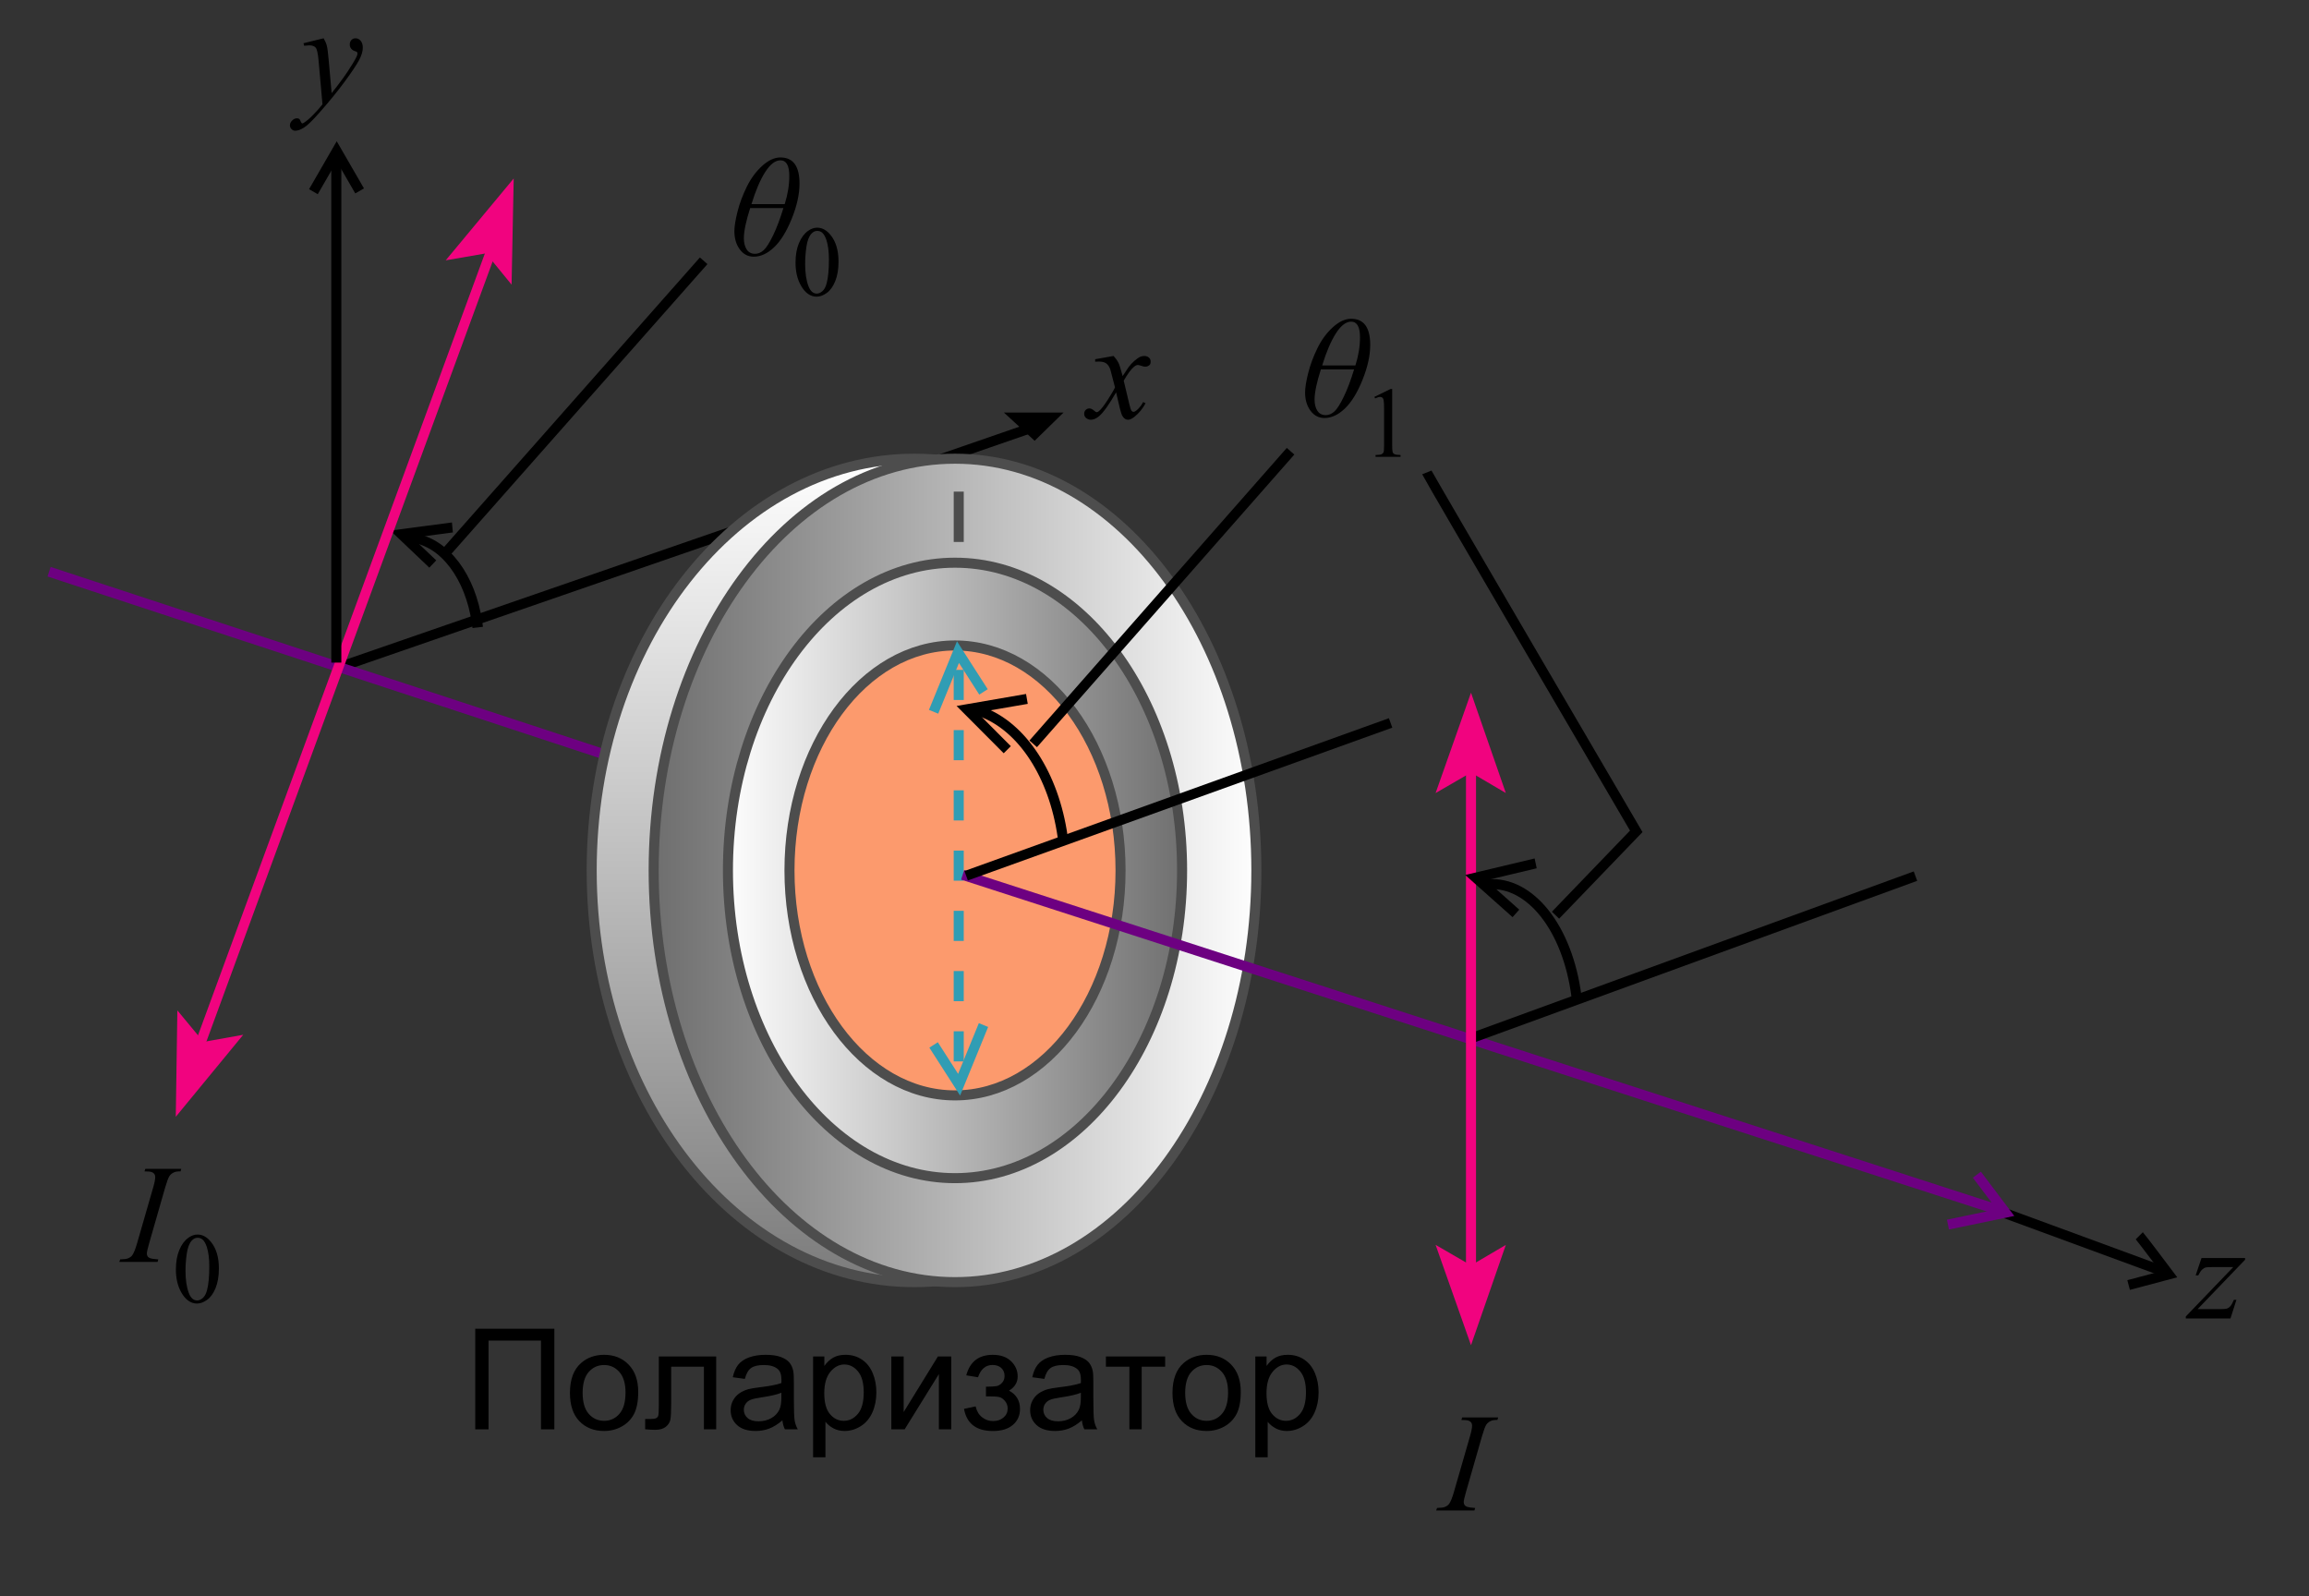 <?xml version="1.0" encoding="UTF-8" standalone="no"?>
<!-- Created with Inkscape (http://www.inkscape.org/) -->

<svg
   xmlns:dc="http://purl.org/dc/elements/1.1/"
   xmlns:cc="http://creativecommons.org/ns#"
   xmlns:rdf="http://www.w3.org/1999/02/22-rdf-syntax-ns#"
   xmlns:svg="http://www.w3.org/2000/svg"
   xmlns="http://www.w3.org/2000/svg"
   xmlns:xlink="http://www.w3.org/1999/xlink"
   xmlns:sodipodi="http://sodipodi.sourceforge.net/DTD/sodipodi-0.dtd"
   xmlns:inkscape="http://www.inkscape.org/namespaces/inkscape"
   id="svg2474"
   sodipodi:version="0.32"
   inkscape:version="0.48.4 r9939"
   width="230"
   height="159"
   version="1.0"
   sodipodi:docname="Malus_law.svg"
   inkscape:output_extension="org.inkscape.output.svg.inkscape">
  <rect width="100%" height="100%" fill="#333333" stroke="none"/>
  <defs
     id="defs2477">
    <linearGradient
       id="linearGradient3279">
      <stop
         style="stop-color:#6e6e6e;stop-opacity:1;"
         offset="0"
         id="stop3281" />
      <stop
         style="stop-color:#ffffff;stop-opacity:1;"
         offset="1"
         id="stop3283" />
    </linearGradient>
    <linearGradient
       id="linearGradient3271">
      <stop
         style="stop-color:#6d6d6d;stop-opacity:1;"
         offset="0"
         id="stop3273" />
      <stop
         style="stop-color:#ffffff;stop-opacity:1;"
         offset="1"
         id="stop3275" />
    </linearGradient>
    <linearGradient
       id="linearGradient3263">
      <stop
         style="stop-color:#7b7b7b;stop-opacity:1;"
         offset="0"
         id="stop3265" />
      <stop
         style="stop-color:#ffffff;stop-opacity:1;"
         offset="1"
         id="stop3267" />
    </linearGradient>
    <inkscape:perspective
       sodipodi:type="inkscape:persp3d"
       inkscape:vp_x="0 : 526.18109 : 1"
       inkscape:vp_y="0 : 1000 : 0"
       inkscape:vp_z="744.09448 : 526.18109 : 1"
       inkscape:persp3d-origin="372.04724 : 350.78739 : 1"
       id="perspective2481" />
    <linearGradient
       inkscape:collect="always"
       xlink:href="#linearGradient3263"
       id="linearGradient3269"
       x1="90.478"
       y1="128.213"
       x2="90.478"
       y2="45.191"
       gradientUnits="userSpaceOnUse" />
    <linearGradient
       inkscape:collect="always"
       xlink:href="#linearGradient3271"
       id="linearGradient3277"
       x1="59.96"
       y1="86.702"
       x2="120.996"
       y2="86.702"
       gradientUnits="userSpaceOnUse" />
    <linearGradient
       inkscape:collect="always"
       xlink:href="#linearGradient3279"
       id="linearGradient3285"
       x1="113.597"
       y1="86.702"
       x2="67.358"
       y2="86.702"
       gradientUnits="userSpaceOnUse" />
  </defs>
  <sodipodi:namedview
     inkscape:window-height="768"
     inkscape:window-width="1280"
     inkscape:pageshadow="2"
     inkscape:pageopacity="0.0"
     guidetolerance="10.0"
     gridtolerance="10.0"
     objecttolerance="10.0"
     borderopacity="1.0"
     bordercolor="#666666"
     pagecolor="#ffffff"
     id="base"
     showgrid="false"
     showguides="true"
     inkscape:guide-bbox="true"
     inkscape:zoom="2"
     inkscape:cx="191.43359"
     inkscape:cy="108.33578"
     inkscape:window-x="-4"
     inkscape:window-y="0"
     inkscape:current-layer="svg2474"
     inkscape:window-maximized="0" />
  <path
     style="fill:none;fill-rule:evenodd;stroke:#000000;stroke-width:1px;stroke-linecap:butt;stroke-linejoin:miter;stroke-opacity:1;opacity:1"
     d="M 33.688,66.5 L 102.625,42.656"
     id="path3333" />
  <path
     style="fill:none;fill-rule:evenodd;stroke:#6d0081;stroke-width:1px;stroke-linecap:butt;stroke-linejoin:miter;stroke-opacity:1;opacity:1"
     d="M 63.049,76.08 L 4.889,56.948"
     id="path3297" />
  <path
     transform="translate(0.591,4.1064936e-8)"
     style="fill:url(#linearGradient3269);fill-opacity:1;fill-rule:evenodd;stroke:#4d4d4d;stroke-width:1;stroke-linecap:square;stroke-linejoin:round;stroke-miterlimit:4;stroke-dashoffset:1.4;stroke-opacity:1"
     d="m 122.61,86.702 c 0,22.65 -14.386,41.011 -32.132,41.011 -17.746,0 -32.132,-18.361 -32.132,-41.011 0,-22.65 14.386,-41.011 32.132,-41.011 17.746,0 32.132,18.361 32.132,41.011 z"
     id="path2485" />
  <path
     transform="translate(4.651,4.1064936e-8)"
     style="fill:url(#linearGradient3277);fill-opacity:1;fill-rule:evenodd;stroke:#4d4d4d;stroke-width:1;stroke-linecap:square;stroke-linejoin:round;stroke-miterlimit:4;stroke-dashoffset:1.4;stroke-opacity:1"
     d="m 120.496,86.702 c 0,22.65 -13.44,41.011 -30.018,41.011 -16.579,0 -30.018,-18.361 -30.018,-41.011 0,-22.65 13.44,-41.011 30.018,-41.011 16.579,0 30.018,18.361 30.018,41.011 z"
     id="path3257" />
  <path
     transform="translate(4.651,4.1064936e-8)"
     style="fill:url(#linearGradient3285);fill-opacity:1;fill-rule:evenodd;stroke:#4d4d4d;stroke-width:1;stroke-linecap:square;stroke-linejoin:round;stroke-miterlimit:4;stroke-dashoffset:1.4;stroke-opacity:1"
     d="m 113.097,86.702 c 0,16.929 -10.127,30.653 -22.619,30.653 -12.492,0 -22.619,-13.724 -22.619,-30.653 0,-16.929 10.127,-30.653 22.619,-30.653 12.492,0 22.619,13.724 22.619,30.653 z"
     id="path3259" />
  <path
     transform="translate(4.651,4.1064936e-8)"
     style="fill:#fc9a6d;fill-opacity:1;fill-rule:evenodd;stroke:#4d4d4d;stroke-width:1;stroke-linecap:square;stroke-linejoin:round;stroke-miterlimit:4;stroke-dashoffset:1.4;stroke-opacity:1"
     d="m 106.967,86.702 c 0,12.376 -7.382,22.408 -16.489,22.408 -9.107,0 -16.489,-10.032 -16.489,-22.408 0,-12.376 7.382,-22.408 16.489,-22.408 9.107,0 16.489,10.032 16.489,22.408 z"
     id="path3261" />
  <path
     style="opacity:1;fill:#309db4;fill-opacity:1;fill-rule:evenodd;stroke:#309db4;stroke-width:1;stroke-linecap:butt;stroke-linejoin:miter;stroke-miterlimit:4;stroke-dasharray:3, 3;stroke-dashoffset:0;stroke-opacity:1"
     d="M 95.499,66.725 L 95.499,107.313"
     id="path3287" />
  <path
     style="fill:none;fill-rule:evenodd;stroke:#309db4;stroke-width:1px;stroke-linecap:butt;stroke-linejoin:miter;stroke-opacity:1;opacity:1"
     d="M 97.966,68.919 L 95.424,64.958 L 92.995,70.9"
     id="path3289" />
  <path
     id="path3291"
     d="M 92.995,104.085 L 95.537,108.046 L 97.966,102.104"
     style="fill:none;fill-rule:evenodd;stroke:#309db4;stroke-width:1px;stroke-linecap:butt;stroke-linejoin:miter;stroke-opacity:1;opacity:1" />
  <path
     style="fill:none;fill-rule:evenodd;stroke:#000000;stroke-width:1px;stroke-linecap:butt;stroke-linejoin:miter;stroke-opacity:1;opacity:1"
     d="M 198.781,120.5 L 215.656,126.703"
     id="path3351"
     sodipodi:nodetypes="cc" />
  <path
     style="fill:none;fill-rule:evenodd;stroke:#6d0081;stroke-width:1px;stroke-linecap:butt;stroke-linejoin:miter;stroke-opacity:1;opacity:1"
     d="M 95.888,87.14 L 199.797,120.764"
     id="path3293"
     sodipodi:nodetypes="cc" />
  <path
     style="fill:none;fill-rule:evenodd;stroke:#6d0081;stroke-width:1px;stroke-linecap:butt;stroke-linejoin:miter;stroke-opacity:1;opacity:1"
     d="M 194.036,121.979 L 199.77,120.79 L 196.916,117.011"
     id="path3295" />
  <path
     style="fill:none;fill-rule:evenodd;stroke:#000000;stroke-width:1px;stroke-linecap:butt;stroke-linejoin:miter;stroke-opacity:1;opacity:1"
     d="M 96.239,87.231 L 138.518,72.01"
     id="path3299" />
  <path
     style="fill:none;fill-rule:evenodd;stroke:#000000;stroke-width:1px;stroke-linecap:butt;stroke-linejoin:miter;stroke-opacity:1;opacity:1"
     d="M 128.553,44.947 L 102.917,74.095"
     id="path3301" />
  <path
     transform="translate(4.651,4.1064936e-8)"
     style="fill:none;stroke:#000000;stroke-width:1;stroke-linecap:square;stroke-linejoin:round;stroke-miterlimit:4;stroke-dashoffset:1.4;stroke-opacity:1"
     d="m 93.118,70.902 c 4.069,1.501 7.205,6.319 8.078,12.411"
     id="path3303" />
  <path
     style="fill:none;fill-rule:evenodd;stroke:#000000;stroke-width:1px;stroke-linecap:butt;stroke-linejoin:miter;stroke-opacity:1;opacity:1"
     d="M 102.29,69.619 L 96.318,70.649 L 100.334,74.679"
     id="path3307" />
  <path
     style="fill:none;fill-rule:evenodd;stroke:#000000;stroke-width:1px;stroke-linecap:butt;stroke-linejoin:miter;stroke-opacity:1;opacity:1"
     d="M 146.445,103.455 L 190.799,87.27"
     id="path3309" />
  <path
     style="fill:none;fill-rule:evenodd;stroke:#f1037f;stroke-width:1px;stroke-linecap:butt;stroke-linejoin:miter;stroke-opacity:1;opacity:1"
     d="M 146.527,76.296 L 146.527,126.868"
     id="path3311"
     sodipodi:nodetypes="cc" />
  <path
     style="fill:#f1037f;fill-rule:evenodd;stroke:none;stroke-width:1px;stroke-linecap:butt;stroke-linejoin:miter;stroke-opacity:1;fill-opacity:1;opacity:1"
     d="M 146.527,69 L 149.996,78.992 L 146.527,76.953 L 143,78.996 L 146.527,69 z"
     id="path3313"
     sodipodi:nodetypes="ccccc" />
  <path
     sodipodi:nodetypes="ccccc"
     id="path3315"
     d="M 146.527,133.996 L 149.996,124.004 L 146.527,126.043 L 143,124 L 146.527,133.996 z"
     style="fill:#f1037f;fill-opacity:1;fill-rule:evenodd;stroke:none;stroke-width:1px;stroke-linecap:butt;stroke-linejoin:miter;stroke-opacity:1;opacity:1" />
  <path
     style="fill:none;fill-rule:evenodd;stroke:#000000;stroke-width:1px;stroke-linecap:butt;stroke-linejoin:miter;stroke-opacity:1;opacity:1"
     d="M 142.128,47.056 C 142.305,47.498 162.988,82.809 162.988,82.809 L 154.945,91.162"
     id="path3317" />
  <path
     transform="translate(58.155,15.455)"
     style="fill:none;stroke:#000000;stroke-width:1;stroke-linecap:square;stroke-linejoin:round;stroke-miterlimit:4;stroke-dashoffset:1.4;stroke-opacity:1"
     d="m 90.068,72.626 c 4.202,-0.33 7.93,4.387 8.806,11.142"
     id="path3323" />
  <path
     style="fill:none;fill-rule:evenodd;stroke:#000000;stroke-width:1px;stroke-linecap:butt;stroke-linejoin:miter;stroke-opacity:1;opacity:1"
     d="M 152.969,86 C 152.891,86.016 147,87.422 147,87.422 L 151,90.984"
     id="path3325" />
  <path
     style="fill:none;fill-rule:evenodd;stroke:#000000;stroke-width:1px;stroke-linecap:butt;stroke-linejoin:miter;stroke-opacity:1;opacity:1"
     d="M 70.092,25.976 L 44.316,55.144"
     id="path3327" />
  <path
     transform="matrix(0.839,0,0,0.76,-35.436,-1.639)"
     style="fill:none;stroke:#000000;stroke-width:1.252;stroke-linecap:square;stroke-linejoin:round;stroke-miterlimit:4;stroke-dashoffset:1.4;stroke-opacity:1"
     d="m 91.305,72.676 c 3.726,0.593 6.788,5.081 7.568,11.093"
     id="path3329" />
  <path
     style="opacity:1;fill:none;fill-rule:evenodd;stroke:#000000;stroke-width:1;stroke-linecap:butt;stroke-linejoin:miter;stroke-miterlimit:4;stroke-dasharray:none;stroke-opacity:1"
     d="M 45.064,52.539 C 44.998,52.545 39.983,53.208 39.983,53.208 L 43.109,56.18"
     id="path3331" />
  <path
     style="fill:#000000;fill-rule:evenodd;stroke:none;stroke-width:1px;stroke-linecap:butt;stroke-linejoin:miter;stroke-opacity:1;fill-opacity:1;opacity:1"
     d="M 105.938,41.094 L 100,41.094 L 103.062,43.906 L 105.938,41.094 z"
     id="path3335" />
  <path
     style="opacity:1;fill:none;fill-rule:evenodd;stroke:#f1037f;stroke-width:1px;stroke-linecap:butt;stroke-linejoin:miter;stroke-opacity:1"
     d="M 49.015,24.747 L 19.731,104.556"
     id="path3337"
     sodipodi:nodetypes="cc" />
  <path
     style="opacity:1;fill:#f1037f;fill-opacity:1;fill-rule:evenodd;stroke:none;stroke-width:1px;stroke-linecap:butt;stroke-linejoin:miter;stroke-opacity:1"
     d="M 51.17,17.778 L 50.959,28.353 L 48.412,25.238 L 44.396,25.931 L 51.17,17.778 z"
     id="path3339"
     sodipodi:nodetypes="ccccc" />
  <path
     sodipodi:nodetypes="ccccc"
     id="path3341"
     d="M 17.509,111.242 L 24.228,103.073 L 20.267,103.782 L 17.667,100.643 L 17.509,111.242 z"
     style="opacity:1;fill:#f1037f;fill-opacity:1;fill-rule:evenodd;stroke:none;stroke-width:1px;stroke-linecap:butt;stroke-linejoin:miter;stroke-opacity:1" />
  <path
     style="fill:none;fill-rule:evenodd;stroke:#000000;stroke-width:1px;stroke-linecap:butt;stroke-linejoin:miter;stroke-opacity:1;opacity:1"
     d="M 33.5,66 L 33.5,15.375"
     id="path3343"
     sodipodi:nodetypes="cc" />
  <path
     style="fill:none;fill-rule:evenodd;stroke:#000000;stroke-width:1px;stroke-linecap:butt;stroke-linejoin:miter;stroke-opacity:1;opacity:1"
     d="M 31.219,19.094 L 33.542,15.069 L 35.822,19.017"
     id="path3349" />
  <path
     style="fill:none;fill-rule:evenodd;stroke:#000000;stroke-width:1px;stroke-linecap:butt;stroke-linejoin:miter;stroke-opacity:1;opacity:1"
     d="M 213.094,123.094 C 213.281,123.281 216.031,126.938 216.031,126.938 L 212.031,128"
     id="path3353" />
  <path
     style="fill:none;fill-rule:evenodd;stroke:#4d4d4d;stroke-width:1px;stroke-linecap:butt;stroke-linejoin:miter;stroke-opacity:1;opacity:1"
     d="M 95.5,53.984 L 95.5,48.969"
     id="path3375" />
  <g
     style="font-size:14px;font-style:italic;font-variant:normal;font-weight:normal;font-stretch:normal;text-align:start;line-height:125%;writing-mode:lr-tb;text-anchor:start;fill:#000000;fill-opacity:1;stroke:none;font-family:Times New Roman;-inkscape-font-specification:Times New Roman Italic"
     id="text3377">
    <path
       d="m 32.235,3.813 c 0.155,0.264 0.262,0.512 0.321,0.742 0.059,0.23 0.118,0.682 0.178,1.357 l 0.301,3.363 c 0.273,-0.328 0.67,-0.848 1.189,-1.559 0.251,-0.346 0.561,-0.818 0.93,-1.415 0.223,-0.365 0.36,-0.62 0.41,-0.766 0.027,-0.073 0.041,-0.148 0.041,-0.226 -6e-6,-0.05 -0.016,-0.091 -0.048,-0.123 C 35.526,5.156 35.443,5.118 35.308,5.075 35.174,5.031 35.062,4.952 34.973,4.835 34.884,4.719 34.84,4.586 34.84,4.436 c -5e-6,-0.187 0.055,-0.337 0.164,-0.451 0.109,-0.114 0.246,-0.171 0.41,-0.171 0.201,6.2e-6 0.371,0.083 0.513,0.25 0.141,0.166 0.212,0.395 0.212,0.687 -6e-6,0.36 -0.123,0.771 -0.369,1.234 -0.246,0.463 -0.72,1.172 -1.422,2.129 -0.702,0.957 -1.552,2.001 -2.55,3.131 -0.688,0.779 -1.199,1.27 -1.531,1.473 -0.333,0.203 -0.618,0.304 -0.854,0.304 -0.141,-3e-6 -0.265,-0.054 -0.373,-0.161 -0.107,-0.107 -0.161,-0.231 -0.161,-0.373 1e-6,-0.178 0.074,-0.34 0.222,-0.485 0.148,-0.146 0.309,-0.219 0.482,-0.219 0.091,-2e-6 0.166,0.021 0.226,0.062 0.036,0.023 0.076,0.088 0.12,0.195 0.043,0.107 0.083,0.179 0.12,0.215 0.023,0.023 0.05,0.034 0.082,0.034 0.027,-2e-6 0.075,-0.023 0.144,-0.068 0.251,-0.155 0.542,-0.401 0.875,-0.738 0.437,-0.447 0.761,-0.811 0.971,-1.094 L 31.736,6.056 C 31.673,5.34 31.577,4.905 31.449,4.75 31.322,4.595 31.107,4.518 30.807,4.518 c -0.096,5.5e-6 -0.267,0.014 -0.513,0.041 L 30.232,4.306 z"
       style=""
       id="path3058" />
  </g>
  <g
     style="font-size:14px;font-style:italic;font-variant:normal;font-weight:normal;font-stretch:normal;text-align:start;line-height:125%;writing-mode:lr-tb;text-anchor:start;fill:#000000;fill-opacity:1;stroke:none;font-family:Times New Roman;-inkscape-font-specification:Times New Roman Italic"
     id="text3381">
    <path
       d="m 219.292,125.31 4.341,0 0,0.171 -4.73,4.922 2.003,0 c 0.474,0 0.775,-0.018 0.902,-0.055 0.128,-0.036 0.245,-0.114 0.352,-0.232 0.107,-0.118 0.227,-0.333 0.359,-0.643 l 0.253,0 -0.595,1.859 -4.45,0 0,-0.198 4.73,-4.922 -1.969,0 c -0.415,1e-5 -0.665,0.011 -0.752,0.034 -0.128,0.027 -0.254,0.099 -0.379,0.215 -0.125,0.116 -0.254,0.309 -0.386,0.578 l -0.26,0 z"
       style=""
       id="path3061" />
  </g>
  <g
     style="font-size:14px;font-style:italic;font-variant:normal;font-weight:normal;font-stretch:normal;text-align:start;line-height:125%;writing-mode:lr-tb;text-anchor:start;fill:#000000;fill-opacity:1;stroke:none;font-family:Times New Roman;-inkscape-font-specification:Times New Roman Italic"
     id="text3385">
    <path
       d="m 110.918,35.458 c 0.223,0.237 0.392,0.474 0.506,0.711 0.082,0.164 0.216,0.595 0.403,1.292 l 0.602,-0.902 c 0.16,-0.219 0.353,-0.427 0.581,-0.625 0.228,-0.198 0.428,-0.334 0.602,-0.407 0.109,-0.046 0.23,-0.068 0.362,-0.068 0.196,6e-6 0.352,0.052 0.468,0.157 0.116,0.105 0.174,0.232 0.174,0.383 -10e-6,0.173 -0.034,0.292 -0.103,0.355 -0.128,0.114 -0.273,0.171 -0.438,0.171 -0.096,5e-6 -0.198,-0.021 -0.308,-0.062 -0.214,-0.073 -0.358,-0.109 -0.431,-0.109 -0.109,5e-6 -0.239,0.064 -0.39,0.191 -0.283,0.237 -0.62,0.695 -1.012,1.374 l 0.561,2.352 c 0.087,0.36 0.16,0.575 0.219,0.646 0.059,0.071 0.118,0.106 0.178,0.106 0.096,1e-6 0.207,-0.052 0.335,-0.157 0.251,-0.21 0.465,-0.483 0.643,-0.82 l 0.239,0.123 c -0.287,0.538 -0.652,0.984 -1.094,1.34 -0.251,0.201 -0.463,0.301 -0.636,0.301 -0.255,0 -0.458,-0.144 -0.608,-0.431 -0.096,-0.178 -0.294,-0.943 -0.595,-2.297 -0.711,1.235 -1.281,2.03 -1.709,2.386 -0.278,0.228 -0.547,0.342 -0.807,0.342 -0.182,0 -0.349,-0.066 -0.499,-0.198 -0.109,-0.1 -0.164,-0.235 -0.164,-0.403 0,-0.15 0.05,-0.276 0.15,-0.376 0.1,-0.1 0.223,-0.15 0.369,-0.15 0.146,1e-6 0.301,0.073 0.465,0.219 0.118,0.105 0.21,0.157 0.273,0.157 0.055,0 0.125,-0.036 0.212,-0.109 0.214,-0.173 0.506,-0.547 0.875,-1.121 0.369,-0.574 0.611,-0.989 0.725,-1.244 -0.283,-1.107 -0.435,-1.693 -0.458,-1.757 -0.105,-0.296 -0.242,-0.506 -0.41,-0.629 -0.169,-0.123 -0.417,-0.185 -0.745,-0.185 -0.105,6e-6 -0.226,0.005 -0.362,0.014 l 0,-0.246 z"
       style=""
       id="path3064" />
  </g>
  <g
     style="font-size:14px;font-style:italic;font-variant:normal;font-weight:normal;font-stretch:normal;text-align:start;line-height:125%;writing-mode:lr-tb;text-anchor:start;fill:#000000;fill-opacity:1;stroke:none;font-family:Times New Roman;-inkscape-font-specification:Times New Roman Italic"
     id="text3389">
    <path
       d="m 146.943,150.205 -0.075,0.253 -3.814,0 0.096,-0.253 c 0.383,-0.009 0.636,-0.041 0.759,-0.096 0.201,-0.077 0.349,-0.185 0.444,-0.321 0.15,-0.214 0.305,-0.597 0.465,-1.148 l 1.613,-5.592 c 0.137,-0.465 0.205,-0.816 0.205,-1.053 0,-0.118 -0.03,-0.219 -0.089,-0.301 -0.059,-0.082 -0.149,-0.145 -0.27,-0.188 -0.121,-0.043 -0.357,-0.065 -0.708,-0.065 l 0.082,-0.253 3.582,0 -0.075,0.253 c -0.292,-0.005 -0.508,0.027 -0.649,0.096 -0.205,0.091 -0.361,0.221 -0.468,0.39 -0.107,0.169 -0.245,0.542 -0.414,1.121 l -1.606,5.592 c -0.146,0.515 -0.219,0.843 -0.219,0.984 0,0.114 0.029,0.211 0.086,0.291 0.057,0.08 0.148,0.141 0.273,0.185 0.125,0.043 0.386,0.079 0.783,0.106 z"
       style=""
       id="path3067" />
  </g>
  <g
     style="font-size:14px;font-style:italic;font-variant:normal;font-weight:normal;font-stretch:normal;text-align:start;line-height:125%;writing-mode:lr-tb;text-anchor:start;fill:#000000;fill-opacity:1;stroke:none;font-family:Times New Roman;-inkscape-font-specification:Times New Roman Italic"
     id="text3393">
    <path
       d="m 15.769,125.444 -0.075,0.253 -3.814,0 0.096,-0.253 c 0.383,-0.009 0.636,-0.041 0.759,-0.096 0.201,-0.077 0.349,-0.185 0.444,-0.321 0.15,-0.214 0.305,-0.597 0.465,-1.148 l 1.613,-5.592 c 0.137,-0.465 0.205,-0.816 0.205,-1.053 -4e-6,-0.118 -0.03,-0.219 -0.089,-0.301 -0.059,-0.082 -0.149,-0.145 -0.27,-0.188 -0.121,-0.043 -0.357,-0.065 -0.708,-0.065 l 0.082,-0.253 3.582,0 -0.075,0.253 c -0.292,-0.005 -0.508,0.027 -0.649,0.096 -0.205,0.091 -0.361,0.221 -0.468,0.39 -0.107,0.169 -0.245,0.542 -0.414,1.121 l -1.606,5.592 c -0.146,0.515 -0.219,0.843 -0.219,0.984 -2e-6,0.114 0.028,0.211 0.085,0.291 0.057,0.08 0.148,0.141 0.273,0.185 0.125,0.043 0.386,0.079 0.783,0.106 z"
       style=""
       id="path3070" />
  </g>
  <g
     style="font-size:10px;font-style:normal;font-variant:normal;font-weight:normal;font-stretch:normal;text-align:start;line-height:125%;writing-mode:lr-tb;text-anchor:start;fill:#000000;fill-opacity:1;stroke:none;font-family:Times New Roman;-inkscape-font-specification:Times New Roman"
     id="text3397">
    <path
       d="m 17.521,126.457 c 0,-0.755 0.114,-1.405 0.342,-1.951 0.228,-0.545 0.531,-0.951 0.908,-1.218 0.293,-0.212 0.596,-0.317 0.908,-0.317 0.508,1e-5 0.964,0.259 1.367,0.776 0.505,0.641 0.757,1.51 0.757,2.607 -5e-6,0.768 -0.111,1.421 -0.332,1.958 -0.221,0.537 -0.504,0.927 -0.847,1.169 -0.343,0.243 -0.675,0.364 -0.994,0.364 -0.632,0 -1.157,-0.373 -1.577,-1.118 -0.355,-0.628 -0.532,-1.385 -0.532,-2.271 z m 0.957,0.122 c -2e-6,0.911 0.112,1.655 0.337,2.231 0.186,0.485 0.462,0.728 0.83,0.728 0.176,0 0.358,-0.079 0.547,-0.237 0.189,-0.158 0.332,-0.422 0.43,-0.793 0.15,-0.56 0.225,-1.349 0.225,-2.368 -4e-6,-0.755 -0.078,-1.385 -0.234,-1.89 -0.117,-0.374 -0.269,-0.64 -0.454,-0.796 -0.133,-0.107 -0.295,-0.161 -0.483,-0.161 -0.221,1e-5 -0.418,0.099 -0.591,0.298 -0.234,0.27 -0.394,0.695 -0.479,1.274 -0.085,0.579 -0.127,1.151 -0.127,1.714 z"
       style=""
       id="path3073" />
  </g>
  <g
     style="font-size:14px;font-style:italic;font-variant:normal;font-weight:normal;font-stretch:normal;text-align:start;line-height:125%;writing-mode:lr-tb;text-anchor:start;fill:#000000;fill-opacity:1;stroke:none;font-family:Times New Roman;-inkscape-font-specification:Times New Roman Italic"
     id="text3403">
    <path
       d="m 77.74,15.684 c 1.267,9e-6 1.9,0.868 1.9,2.604 -7e-6,1.048 -0.256,2.209 -0.769,3.483 -0.513,1.274 -1.098,2.225 -1.757,2.854 -0.659,0.629 -1.336,0.943 -2.034,0.943 -0.57,0 -1.033,-0.243 -1.391,-0.728 -0.358,-0.485 -0.537,-1.09 -0.537,-1.815 -10e-7,-0.465 0.103,-1.107 0.308,-1.928 0.205,-0.82 0.513,-1.649 0.923,-2.485 0.41,-0.836 0.924,-1.534 1.542,-2.092 0.618,-0.558 1.222,-0.837 1.815,-0.837 z m 0.424,4.648 c 0.305,-0.962 0.458,-1.896 0.458,-2.803 -6e-6,-1.039 -0.294,-1.559 -0.882,-1.559 -0.515,9e-6 -1.021,0.389 -1.518,1.166 -0.497,0.777 -0.952,1.842 -1.367,3.196 z m -3.438,0.39 c -0.419,1.308 -0.629,2.311 -0.629,3.008 -10e-7,0.456 0.093,0.828 0.28,1.118 0.187,0.289 0.465,0.434 0.834,0.434 0.305,0 0.592,-0.122 0.861,-0.366 0.269,-0.244 0.583,-0.739 0.943,-1.487 0.36,-0.747 0.7,-1.65 1.019,-2.707 z"
       style=""
       id="path3076" />
  </g>
  <g
     style="font-size:10px;font-style:normal;font-variant:normal;font-weight:normal;font-stretch:normal;text-align:start;line-height:125%;writing-mode:lr-tb;text-anchor:start;fill:#000000;fill-opacity:1;stroke:none;font-family:Times New Roman;-inkscape-font-specification:Times New Roman"
     id="text3407">
    <path
       d="m 79.243,26.164 c -10e-7,-0.755 0.114,-1.405 0.342,-1.951 0.228,-0.545 0.531,-0.951 0.908,-1.218 0.293,-0.212 0.596,-0.317 0.908,-0.317 0.508,6e-6 0.964,0.259 1.367,0.776 0.505,0.641 0.757,1.51 0.757,2.607 -4e-6,0.768 -0.111,1.421 -0.332,1.958 -0.221,0.537 -0.504,0.927 -0.847,1.169 -0.343,0.243 -0.675,0.364 -0.994,0.364 -0.632,-1e-6 -1.157,-0.373 -1.577,-1.118 -0.355,-0.628 -0.532,-1.385 -0.532,-2.271 z m 0.957,0.122 c -10e-7,0.911 0.112,1.655 0.337,2.231 0.186,0.485 0.462,0.728 0.83,0.728 0.176,1e-6 0.358,-0.079 0.547,-0.237 0.189,-0.158 0.332,-0.422 0.43,-0.793 0.15,-0.56 0.225,-1.349 0.225,-2.368 -4e-6,-0.755 -0.078,-1.385 -0.234,-1.89 -0.117,-0.374 -0.269,-0.64 -0.454,-0.796 -0.133,-0.107 -0.295,-0.161 -0.483,-0.161 -0.221,7e-6 -0.418,0.099 -0.591,0.298 -0.234,0.27 -0.394,0.695 -0.479,1.274 -0.085,0.579 -0.127,1.151 -0.127,1.714 z"
       style=""
       id="path3079" />
  </g>
  <g
     style="font-size:14px;font-style:italic;font-variant:normal;font-weight:normal;font-stretch:normal;text-align:start;line-height:125%;writing-mode:lr-tb;text-anchor:start;fill:#000000;fill-opacity:1;stroke:none;font-family:Times New Roman;-inkscape-font-specification:Times New Roman Italic"
     id="text3415">
    <path
       d="m 134.588,31.753 c 1.267,9e-6 1.9,0.868 1.9,2.604 -10e-6,1.048 -0.256,2.209 -0.769,3.483 -0.513,1.274 -1.098,2.225 -1.757,2.854 -0.659,0.629 -1.336,0.943 -2.034,0.943 -0.57,0 -1.033,-0.243 -1.391,-0.728 -0.358,-0.485 -0.537,-1.09 -0.537,-1.815 0,-0.465 0.103,-1.107 0.308,-1.928 0.205,-0.82 0.513,-1.649 0.923,-2.485 0.41,-0.836 0.924,-1.534 1.542,-2.092 0.618,-0.558 1.222,-0.837 1.815,-0.837 z m 0.424,4.648 c 0.305,-0.962 0.458,-1.896 0.458,-2.803 0,-1.039 -0.294,-1.559 -0.882,-1.559 -0.515,9e-6 -1.021,0.389 -1.518,1.166 -0.497,0.777 -0.952,1.842 -1.367,3.196 z m -3.438,0.39 c -0.419,1.308 -0.629,2.311 -0.629,3.008 0,0.456 0.093,0.828 0.28,1.118 0.187,0.289 0.465,0.434 0.834,0.434 0.305,0 0.592,-0.122 0.861,-0.366 0.269,-0.244 0.583,-0.739 0.943,-1.487 0.36,-0.747 0.7,-1.65 1.019,-2.707 z"
       style=""
       id="path3082" />
  </g>
  <g
     style="font-size:10px;font-style:normal;font-variant:normal;font-weight:normal;font-stretch:normal;text-align:start;line-height:125%;writing-mode:lr-tb;text-anchor:start;fill:#000000;fill-opacity:1;stroke:none;font-family:Times New Roman;-inkscape-font-specification:Times New Roman"
     id="text3419">
    <path
       d="m 136.902,39.533 1.611,-0.786 0.161,0 0,5.591 c -1e-5,0.371 0.015,0.602 0.046,0.693 0.031,0.091 0.095,0.161 0.193,0.21 0.098,0.049 0.296,0.076 0.596,0.083 l 0,0.181 -2.49,0 0,-0.181 c 0.312,-0.006 0.514,-0.033 0.605,-0.081 0.091,-0.047 0.155,-0.111 0.19,-0.19 0.036,-0.08 0.054,-0.318 0.054,-0.715 l 0,-3.574 c 0,-0.482 -0.016,-0.791 -0.049,-0.928 -0.023,-0.104 -0.064,-0.181 -0.125,-0.229 -0.06,-0.049 -0.133,-0.073 -0.217,-0.073 -0.12,6e-6 -0.288,0.05 -0.503,0.151 z"
       style=""
       id="path3085" />
  </g>
  <g
     style="font-size:14px;font-style:normal;font-variant:normal;font-weight:normal;font-stretch:normal;text-align:start;line-height:125%;writing-mode:lr-tb;text-anchor:start;fill:#000000;fill-opacity:1;stroke:none;font-family:Times New Roman;-inkscape-font-specification:Times New Roman"
     id="text3427">
    <path
       d="m 47.338,132.353 7.882,0 0,10.021 -1.333,0 0,-8.839 -5.223,0 0,8.839 -1.326,0 z"
       style="font-family:Arial;-inkscape-font-specification:Arial"
       id="path3088" />
    <path
       d="m 56.772,138.745 c 0,-1.344 0.374,-2.34 1.121,-2.987 0.624,-0.538 1.385,-0.807 2.283,-0.807 0.998,1e-5 1.814,0.327 2.447,0.981 0.633,0.654 0.95,1.557 0.95,2.71 -7e-6,0.934 -0.14,1.669 -0.42,2.205 -0.28,0.535 -0.688,0.951 -1.224,1.248 -0.535,0.296 -1.12,0.444 -1.753,0.444 -1.016,0 -1.838,-0.326 -2.464,-0.978 -0.627,-0.652 -0.94,-1.591 -0.94,-2.816 z m 1.265,0 c -2e-6,0.93 0.203,1.626 0.608,2.088 0.406,0.463 0.916,0.694 1.531,0.694 0.611,0 1.119,-0.232 1.524,-0.697 0.406,-0.465 0.608,-1.173 0.608,-2.126 -6e-6,-0.898 -0.204,-1.578 -0.612,-2.041 -0.408,-0.463 -0.915,-0.694 -1.521,-0.694 -0.615,0 -1.126,0.23 -1.531,0.69 -0.406,0.46 -0.608,1.155 -0.608,2.085 z"
       style="font-family:Arial;-inkscape-font-specification:Arial"
       id="path3090" />
    <path
       d="m 65.625,135.115 5.715,0 0,7.26 -1.224,0 0,-6.241 -3.261,0 0,3.616 c -3e-6,0.843 -0.027,1.399 -0.082,1.668 -0.055,0.269 -0.205,0.504 -0.451,0.704 -0.246,0.201 -0.602,0.301 -1.066,0.301 -0.287,0 -0.618,-0.018 -0.991,-0.055 l 0,-1.025 0.54,0 c 0.255,0 0.437,-0.026 0.547,-0.079 0.109,-0.052 0.182,-0.136 0.219,-0.25 0.036,-0.114 0.055,-0.485 0.055,-1.114 z"
       style="font-family:Arial;-inkscape-font-specification:Arial"
       id="path3092" />
    <path
       d="m 77.936,141.479 c -0.456,0.387 -0.894,0.661 -1.316,0.82 -0.422,0.16 -0.874,0.239 -1.357,0.239 -0.798,0 -1.41,-0.195 -1.839,-0.584 -0.428,-0.39 -0.643,-0.888 -0.643,-1.494 0,-0.355 0.081,-0.68 0.243,-0.974 0.162,-0.294 0.374,-0.53 0.636,-0.708 0.262,-0.178 0.557,-0.312 0.885,-0.403 0.242,-0.064 0.606,-0.125 1.094,-0.185 0.993,-0.118 1.725,-0.26 2.194,-0.424 0.005,-0.169 0.007,-0.276 0.007,-0.321 -6e-6,-0.501 -0.116,-0.854 -0.349,-1.06 -0.314,-0.278 -0.782,-0.417 -1.401,-0.417 -0.579,0 -1.006,0.101 -1.282,0.304 -0.276,0.203 -0.48,0.562 -0.612,1.077 l -1.203,-0.164 c 0.109,-0.515 0.289,-0.931 0.54,-1.248 0.251,-0.317 0.613,-0.561 1.087,-0.731 0.474,-0.171 1.023,-0.256 1.647,-0.256 0.62,1e-5 1.123,0.073 1.511,0.219 0.387,0.146 0.672,0.329 0.854,0.55 0.182,0.221 0.31,0.5 0.383,0.837 0.041,0.21 0.062,0.588 0.062,1.135 l 0,1.641 c -6e-6,1.144 0.026,1.867 0.079,2.17 0.052,0.303 0.156,0.594 0.311,0.872 l -1.285,0 c -0.128,-0.255 -0.21,-0.554 -0.246,-0.896 z m -0.103,-2.748 c -0.447,0.182 -1.117,0.337 -2.01,0.465 -0.506,0.073 -0.864,0.155 -1.073,0.246 -0.21,0.091 -0.371,0.224 -0.485,0.4 -0.114,0.175 -0.171,0.37 -0.171,0.584 -2e-6,0.328 0.124,0.602 0.373,0.82 0.248,0.219 0.612,0.328 1.09,0.328 0.474,0 0.896,-0.104 1.265,-0.311 0.369,-0.207 0.64,-0.491 0.813,-0.851 0.132,-0.278 0.198,-0.688 0.198,-1.23 z"
       style="font-family:Arial;-inkscape-font-specification:Arial"
       id="path3094" />
    <path
       d="m 80.992,145.157 0,-10.042 1.121,0 0,0.943 c 0.264,-0.369 0.563,-0.646 0.896,-0.831 0.333,-0.185 0.736,-0.277 1.21,-0.277 0.62,1e-5 1.167,0.16 1.641,0.479 0.474,0.319 0.832,0.769 1.073,1.35 0.242,0.581 0.362,1.218 0.362,1.911 -7e-6,0.743 -0.133,1.412 -0.4,2.006 -0.267,0.595 -0.654,1.05 -1.162,1.367 -0.508,0.317 -1.042,0.475 -1.603,0.475 -0.41,0 -0.778,-0.087 -1.104,-0.26 -0.326,-0.173 -0.594,-0.392 -0.803,-0.656 l 0,3.534 z m 1.114,-6.371 c -2e-6,0.934 0.189,1.625 0.567,2.071 0.378,0.447 0.836,0.67 1.374,0.67 0.547,0 1.015,-0.231 1.405,-0.694 0.39,-0.463 0.584,-1.179 0.584,-2.15 -6e-6,-0.925 -0.19,-1.618 -0.571,-2.078 -0.381,-0.46 -0.835,-0.69 -1.364,-0.69 -0.524,1e-5 -0.988,0.245 -1.391,0.735 -0.403,0.49 -0.605,1.202 -0.605,2.136 z"
       style="font-family:Arial;-inkscape-font-specification:Arial"
       id="path3096" />
    <path
       d="m 88.785,135.115 1.23,0 0,5.537 3.411,-5.537 1.326,0 0,7.26 -1.23,0 0,-5.503 -3.411,5.503 -1.326,0 z"
       style="font-family:Arial;-inkscape-font-specification:Arial"
       id="path3098" />
    <path
       d="m 98.212,139.093 0,-0.964 c 0.52,-0.005 0.874,-0.025 1.063,-0.061 0.189,-0.036 0.368,-0.146 0.537,-0.328 0.169,-0.182 0.253,-0.41 0.253,-0.684 0,-0.333 -0.111,-0.598 -0.332,-0.796 -0.221,-0.198 -0.507,-0.297 -0.858,-0.297 -0.693,1e-5 -1.178,0.408 -1.456,1.224 l -1.169,-0.191 c 0.365,-1.363 1.244,-2.044 2.639,-2.044 0.775,1e-5 1.382,0.212 1.822,0.636 0.44,0.424 0.66,0.93 0.66,1.518 -1e-5,0.592 -0.287,1.064 -0.861,1.415 0.365,0.196 0.638,0.445 0.82,0.749 0.182,0.303 0.273,0.662 0.273,1.077 -1e-5,0.652 -0.237,1.18 -0.711,1.586 -0.474,0.406 -1.137,0.608 -1.989,0.608 -1.654,0 -2.614,-0.736 -2.878,-2.208 l 1.155,-0.246 c 0.105,0.465 0.318,0.825 0.639,1.08 0.321,0.255 0.689,0.383 1.104,0.383 0.415,0 0.76,-0.117 1.036,-0.352 0.276,-0.235 0.414,-0.534 0.414,-0.899 0,-0.283 -0.087,-0.529 -0.26,-0.738 -0.173,-0.21 -0.358,-0.341 -0.554,-0.393 -0.196,-0.052 -0.551,-0.079 -1.066,-0.079 -0.041,0 -0.134,0.002 -0.28,0.007 z"
       style="font-family:Arial;-inkscape-font-specification:Arial"
       id="path3100" />
    <path
       d="m 107.768,141.479 c -0.456,0.387 -0.894,0.661 -1.316,0.82 -0.422,0.16 -0.874,0.239 -1.357,0.239 -0.798,0 -1.41,-0.195 -1.839,-0.584 -0.428,-0.39 -0.643,-0.888 -0.643,-1.494 0,-0.355 0.081,-0.68 0.243,-0.974 0.162,-0.294 0.374,-0.53 0.636,-0.708 0.262,-0.178 0.557,-0.312 0.885,-0.403 0.242,-0.064 0.606,-0.125 1.094,-0.185 0.993,-0.118 1.725,-0.26 2.194,-0.424 0.005,-0.169 0.007,-0.276 0.007,-0.321 0,-0.501 -0.116,-0.854 -0.349,-1.06 -0.314,-0.278 -0.782,-0.417 -1.401,-0.417 -0.579,0 -1.006,0.101 -1.282,0.304 -0.276,0.203 -0.48,0.562 -0.612,1.077 l -1.203,-0.164 c 0.109,-0.515 0.289,-0.931 0.54,-1.248 0.251,-0.317 0.613,-0.561 1.087,-0.731 0.474,-0.171 1.023,-0.256 1.647,-0.256 0.62,1e-5 1.123,0.073 1.511,0.219 0.387,0.146 0.672,0.329 0.854,0.55 0.182,0.221 0.31,0.5 0.383,0.837 0.041,0.21 0.061,0.588 0.061,1.135 l 0,1.641 c -1e-5,1.144 0.026,1.867 0.079,2.17 0.052,0.303 0.156,0.594 0.311,0.872 l -1.285,0 c -0.128,-0.255 -0.21,-0.554 -0.246,-0.896 z m -0.103,-2.748 c -0.447,0.182 -1.117,0.337 -2.01,0.465 -0.506,0.073 -0.864,0.155 -1.073,0.246 -0.21,0.091 -0.371,0.224 -0.485,0.4 -0.114,0.175 -0.171,0.37 -0.171,0.584 0,0.328 0.124,0.602 0.373,0.82 0.248,0.219 0.612,0.328 1.09,0.328 0.474,0 0.895,-0.104 1.265,-0.311 0.369,-0.207 0.64,-0.491 0.813,-0.851 0.132,-0.278 0.198,-0.688 0.198,-1.23 z"
       style="font-family:Arial;-inkscape-font-specification:Arial"
       id="path3102" />
    <path
       d="m 110.161,135.115 5.899,0 0,1.019 -2.338,0 0,6.241 -1.224,0 0,-6.241 -2.338,0 z"
       style="font-family:Arial;-inkscape-font-specification:Arial"
       id="path3104" />
    <path
       d="m 116.792,138.745 c 0,-1.344 0.374,-2.34 1.121,-2.987 0.624,-0.538 1.385,-0.807 2.283,-0.807 0.998,1e-5 1.814,0.327 2.447,0.981 0.633,0.654 0.95,1.557 0.95,2.71 -1e-5,0.934 -0.14,1.669 -0.42,2.205 -0.28,0.535 -0.688,0.951 -1.224,1.248 -0.535,0.296 -1.12,0.444 -1.753,0.444 -1.016,0 -1.838,-0.326 -2.464,-0.978 -0.627,-0.652 -0.94,-1.591 -0.94,-2.816 z m 1.265,0 c 0,0.93 0.203,1.626 0.608,2.088 0.406,0.463 0.916,0.694 1.531,0.694 0.611,0 1.119,-0.232 1.524,-0.697 0.406,-0.465 0.608,-1.173 0.608,-2.126 0,-0.898 -0.204,-1.578 -0.612,-2.041 -0.408,-0.463 -0.915,-0.694 -1.521,-0.694 -0.615,0 -1.126,0.23 -1.531,0.69 -0.406,0.46 -0.608,1.155 -0.608,2.085 z"
       style="font-family:Arial;-inkscape-font-specification:Arial"
       id="path3106" />
    <path
       d="m 125.043,145.157 0,-10.042 1.121,0 0,0.943 c 0.264,-0.369 0.563,-0.646 0.896,-0.831 0.333,-0.185 0.736,-0.277 1.21,-0.277 0.62,1e-5 1.167,0.16 1.641,0.479 0.474,0.319 0.832,0.769 1.073,1.35 0.242,0.581 0.362,1.218 0.362,1.911 0,0.743 -0.133,1.412 -0.4,2.006 -0.267,0.595 -0.654,1.05 -1.162,1.367 -0.508,0.317 -1.042,0.475 -1.603,0.475 -0.41,0 -0.778,-0.087 -1.104,-0.26 -0.326,-0.173 -0.594,-0.392 -0.803,-0.656 l 0,3.534 z m 1.114,-6.371 c -1e-5,0.934 0.189,1.625 0.567,2.071 0.378,0.447 0.836,0.67 1.374,0.67 0.547,0 1.015,-0.231 1.405,-0.694 0.39,-0.463 0.584,-1.179 0.584,-2.15 -1e-5,-0.925 -0.19,-1.618 -0.571,-2.078 -0.381,-0.46 -0.835,-0.69 -1.364,-0.69 -0.524,1e-5 -0.988,0.245 -1.391,0.735 -0.403,0.49 -0.605,1.202 -0.605,2.136 z"
       style="font-family:Arial;-inkscape-font-specification:Arial"
       id="path3108" />
  </g>
</svg>
